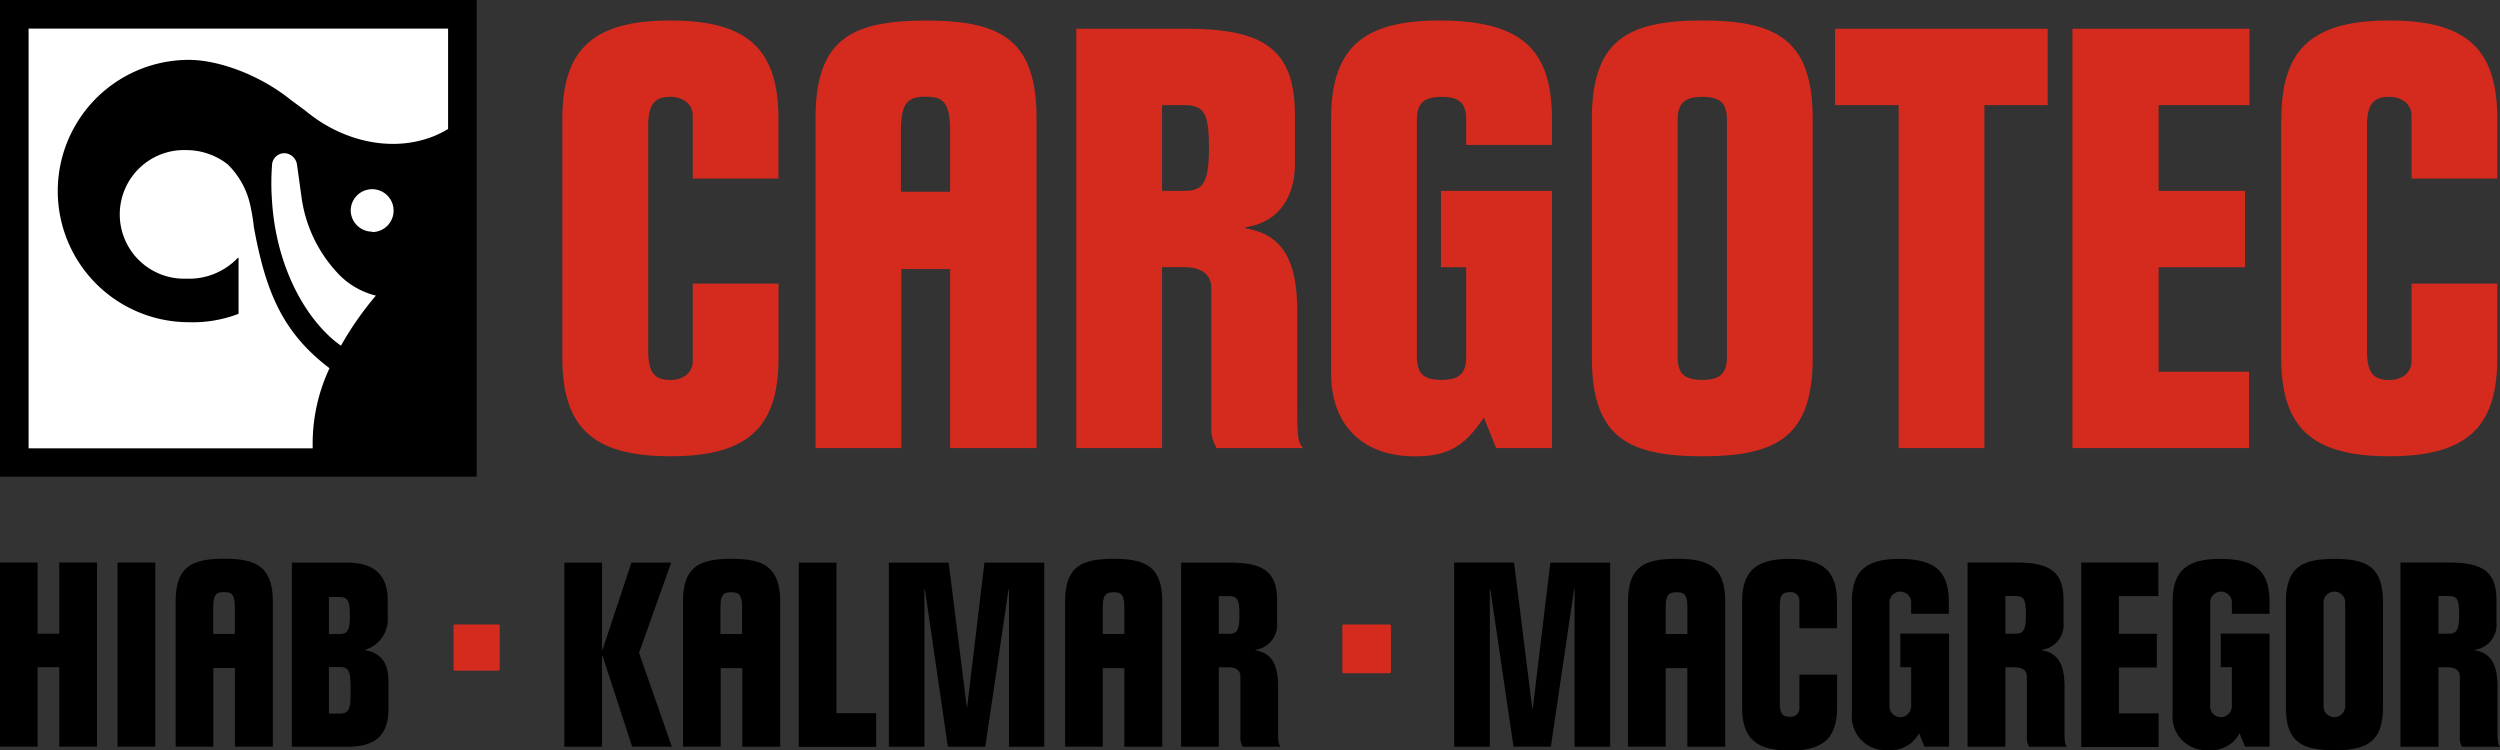 <svg xmlns="http://www.w3.org/2000/svg" viewBox="0 0 297.32 89.23"><rect x="0" y="0" width="297.32" height="89.23" fill="#333333" stroke="none"/><title>970 [Converted]</title><path d="M0 0h56.69v56.69h-56.69z"/><path d="M44.26 27.6a2.55 2.55 0 1 0-2.55-2.6 2.55 2.55 0 0 0 2.55 2.55M44.68 35.15a9.2 9.2 0 0 1-4.68-2.84 16.44 16.44 0 0 1-4.16-9c-.49-3.51-.52-3.86-.58-4a1.57 1.57 0 0 0-1.43-1.09 1.47 1.47 0 0 0-1.48 1.46 28.13 28.13 0 0 0 0 4.21c.41 6.58 3 12.37 6.56 15.85a12.38 12.38 0 0 0 1.64 1.37 38.18 38.18 0 0 1 4.15-5.95M28.34 30.65l-.1.06a8 8 0 0 1-6.07 2.43 7.65 7.65 0 1 1 0-15.29 8 8 0 0 1 4.9 1.69 9.64 9.64 0 0 1 2.62 4.55 22.58 22.58 0 0 1 .5 2.91c1.43 7.84 3.49 12.61 9 16.79a21.11 21.11 0 0 0-2 9.53h-33.79v-49.92h49.89v11.94c-4.92 3-11.81 2.14-17-2.2l-1.67-1.23c-3.84-3.11-8.78-4.79-12.15-4.79a15.6 15.6 0 0 0 0 31.2 15.15 15.15 0 0 0 5.9-1v-6.58a.1.1 0 0 0 0-.09" fill="#fff"/><g fill="#d52b1e"><path d="M110.13 2.45c-9 0-13.14 2.3-13.14 11.7v39.14h10.2v-21.29h5.81v21.29h10.27v-39.14c.04-9.4-4.2-11.7-13.14-11.7zm2.87 20.35h-5.86v-7.14c0-3.48.83-4.16 2.95-4.16s2.91.68 2.91 4.16v7.14zM66.88 14.17c0-8.24 3.56-11.73 12.85-11.73s12.85 3.49 12.85 11.73v7.06h-10.19v-7.47c0-1.47-1.26-2.24-2.65-2.24-1.82 0-2.65.77-2.65 3.49v26.69c0 2.72.84 3.49 2.65 3.49 1.4 0 2.65-.77 2.65-2.24v-9.22h10.2v8.8c0 8.24-3.56 11.73-12.85 11.73s-12.86-3.48-12.86-11.73v-28.36zM128 53.29v-49.87h13.06c8.94 0 12.94 2.23 12.94 10.19v5.94c0 3-1.26 6.78-5.87 7.47v.14c4.19.7 6.15 3.49 6.15 9.85v10.83c0 3.84 0 4.68.7 5.45h-10.29a4.47 4.47 0 0 1-.63-2v-17c0-1.68-1.19-2.52-3.28-2.52h-2.58v21.52h-10.2zm10.2-30.59h2.58c2.16 0 3-.7 3-5.1 0-4.12-.56-5.1-3-5.1h-2.58v10.2zM184.57 53.29h-6.63l-1.47-3.63c-2.1 3.07-3.84 4.61-8.24 4.61-5.94 0-9.92-3.49-9.92-9.85v-30.25c0-8.24 3.56-11.73 12.85-11.73 9.85 0 13.41 3.49 13.41 11.73v3.07h-10.2v-3c0-2-.84-2.72-2.93-2.72s-2.93.77-2.93 2.72v28.22c0 2 .84 2.72 2.93 2.72s2.93-.77 2.93-2.72v-10.68h-3v-9.08h13.2v30.59zM189.32 14.17c0-9.36 4.19-11.73 13.13-11.73s13.13 2.38 13.13 11.73v28.36c0 9.36-4.19 11.73-13.13 11.73s-13.13-2.37-13.13-11.73v-28.36zm10.2 28.29c0 2 .84 2.72 2.93 2.72s2.93-.77 2.93-2.72v-28.22c0-2-.84-2.72-2.93-2.72s-2.93.77-2.93 2.72v28.22zM225.78 12.5h-7.54v-9.08h25.28v9.08h-7.52v40.79h-10.2v-40.79zM246.52 3.42h21v9.08h-10.8v10.2h10.28v9.08h-10.28v12.43h10.75v9.08h-21v-49.87zM271.32 14.17c0-8.24 3.56-11.73 12.85-11.73s12.83 3.49 12.83 11.73v7.06h-10.2v-7.47c0-1.47-1.26-2.24-2.65-2.24-1.82 0-2.65.77-2.65 3.49v26.69c0 2.72.84 3.49 2.65 3.49 1.4 0 2.65-.77 2.65-2.24v-9.22h10.2v8.8c0 8.24-3.56 11.73-12.85 11.73s-12.85-3.49-12.85-11.73v-28.36z"/></g><path d="M71.6 77.27h.06l3.44-10.36h4.72l-3.82 10.73 3.9 11.16h-4.72l-3.52-10.8h-.06v10.81h-4.48v-21.9h4.48v10.36zM95 88.81v-21.9h4.48v17.91h4.72v4h-9.2zM115 84.27l2.08-17.36h7.11v21.9h-4.19v-18.71h-.06l-2.76 18.71h-4.45l-2.73-18.71h-.06v18.71h-4.23v-21.9h7.11zM140.47 88.81v-21.9h5.74c3.92 0 5.67 1 5.67 4.48v2.61a3 3 0 0 1-2.58 3.28v.06c1.84.31 2.7 1.54 2.7 4.33v4.75c0 1.69 0 2.05.31 2.39h-4.51a2 2 0 0 1-.28-.89v-7.46c0-.74-.52-1.1-1.44-1.1h-1.13v9.45h-4.48zm4.48-13.43h1.13c1 0 1.32-.31 1.32-2.24s-.25-2.24-1.32-2.24h-1.13v4.48zM87 66.46c-3.94 0-5.77 1-5.77 5.14v17.2h4.48v-9.34h2.57v9.35h4.51v-17.21c-.03-4.13-1.89-5.14-5.79-5.14zm1.28 8.94h-2.6v-3.13c0-1.53.36-1.83 1.29-1.83s1.28.3 1.28 1.83v3.13zM132.44 66.46c-3.94 0-5.77 1-5.77 5.14v17.2h4.48v-9.34h2.57v9.35h4.51v-17.21c0-4.13-1.86-5.14-5.79-5.14zm1.28 8.94h-2.57v-3.13c0-1.53.36-1.83 1.29-1.83s1.28.3 1.28 1.83v3.13zM26.66 66.45c-3.94 0-5.77 1-5.77 5.14v17.21h4.48v-9.36h2.57v9.36h4.51v-17.21c-.01-4.13-1.87-5.14-5.79-5.14zm1.28 8.94h-2.58v-3.14c0-1.53.36-1.83 1.29-1.83s1.28.3 1.28 1.83v3.14z"/><path d="M39.12 79.33h1.1c1.28 0 1.48.29 1.48 2.76s-.2 2.78-1.48 2.78h-1.1v-5.54zm-4.41 9.48h6.62c3.51 0 4.87-1.56 4.87-4.5v-3.22c0-2.23-.82-3.42-2.85-3.79a3.78 3.78 0 0 0 2.76-3.95v-1.94c0-2.93-1.48-4.5-4.87-4.5h-6.53v21.9zm4.41-17.81h1.19c1 0 1.3.35 1.3 2.2s-.29 2.21-1.3 2.21h-1.19v-4.41zM0 88.8v-21.9h4.47v8.47h2.58v-8.47h4.49v21.9h-4.49v-9.45h-2.58v9.45h-4.47zM18.47 88.8h-4.49v-21.9h4.49v21.9z" fill-rule="evenodd"/><rect x="53.94" y="74.27" width="5.49" height="5.49" rx=".16" ry=".16" fill="#d52b1e"/><path d="M182.23 84.27h.06l2.09-17.36h7.11v21.9h-4.23v-18.72h-.06l-2.76 18.71h-4.44l-2.76-18.71h-.06v18.72h-4.24v-21.91h7.12zM207.18 71.62c0-3.62 1.56-5.15 5.65-5.15s5.64 1.53 5.64 5.15v3.1h-4.47v-3.29a1 1 0 0 0-1.16-1c-.8 0-1.17.34-1.17 1.53v11.74c0 1.2.37 1.54 1.17 1.54a1 1 0 0 0 1.16-1v-4h4.48v3.87c0 3.62-1.56 5.15-5.64 5.15s-5.65-1.53-5.65-5.15v-12.49zM231.78 88.8h-2.91l-.65-1.6a3.74 3.74 0 0 1-3.62 2 4 4 0 0 1-4.36-4.33v-13.25c0-3.62 1.57-5.15 5.64-5.15 4.33 0 5.89 1.53 5.89 5.15v1.38h-4.48v-1.35a1.29 1.29 0 0 0-2.58 0v12.35a1.29 1.29 0 0 0 2.58 0v-4.65h-1.29v-4h5.8v13.45zM234 88.81v-21.91h5.74c3.93 0 5.67 1 5.67 4.48v2.62a3 3 0 0 1-2.58 3.28v.06c1.84.31 2.7 1.54 2.7 4.33v4.75c0 1.69 0 2.05.31 2.39h-4.51a2 2 0 0 1-.28-.89v-7.46c0-.73-.52-1.1-1.44-1.1h-1.11v9.45h-4.5zm4.48-13.44h1.14c.95 0 1.32-.31 1.32-2.24s-.25-2.24-1.32-2.24h-1.12v4.48zM247.49 66.9h9.2v4h-4.69v4.48h4.51v4h-4.51v5.46h4.72v4h-9.2v-21.94zM269.92 88.8h-2.92l-.65-1.6a3.74 3.74 0 0 1-3.62 2 4 4 0 0 1-4.35-4.33v-13.25c0-3.62 1.57-5.15 5.64-5.15 4.33 0 5.89 1.53 5.89 5.15v1.38h-4.48v-1.35a1.29 1.29 0 0 0-2.58 0v12.35a1.29 1.29 0 0 0 2.58 0v-4.65h-1.32v-4h5.8v13.45zM271.86 71.62c0-4.11 1.84-5.15 5.77-5.15s5.77 1 5.77 5.15v12.45c0 4.11-1.84 5.15-5.77 5.15s-5.77-1-5.77-5.15v-12.45zm4.47 12.38a1.29 1.29 0 0 0 2.58 0v-12.35a1.29 1.29 0 0 0-2.58 0v12.35zM285.48 88.81v-21.91h5.74c3.93 0 5.68 1 5.68 4.48v2.62a3 3 0 0 1-2.58 3.28v.06c1.84.31 2.7 1.54 2.7 4.33v4.75c0 1.69 0 2.05.31 2.39h-4.51a2 2 0 0 1-.28-.89v-7.46c0-.73-.52-1.1-1.44-1.1h-1.1v9.45h-4.48zm4.52-13.44h1.14c.95 0 1.32-.31 1.32-2.24s-.25-2.24-1.32-2.24h-1.14v4.48zM199.39 66.46c-3.94 0-5.77 1-5.77 5.14v17.2h4.48v-9.34h2.57v9.35h4.51v-17.21c0-4.13-1.86-5.14-5.79-5.14zm1.28 8.94h-2.57v-3.13c0-1.53.37-1.83 1.3-1.83s1.28.3 1.28 1.83v3.13z"/><path d="M159.79 74.27h5.46a.17.17 0 0 1 .17.17v5.46a.16.16 0 0 1-.16.16h-5.46a.16.16 0 0 1-.16-.16v-5.47a.17.17 0 0 1 .15-.16z" fill="#d52b1e"/></svg>